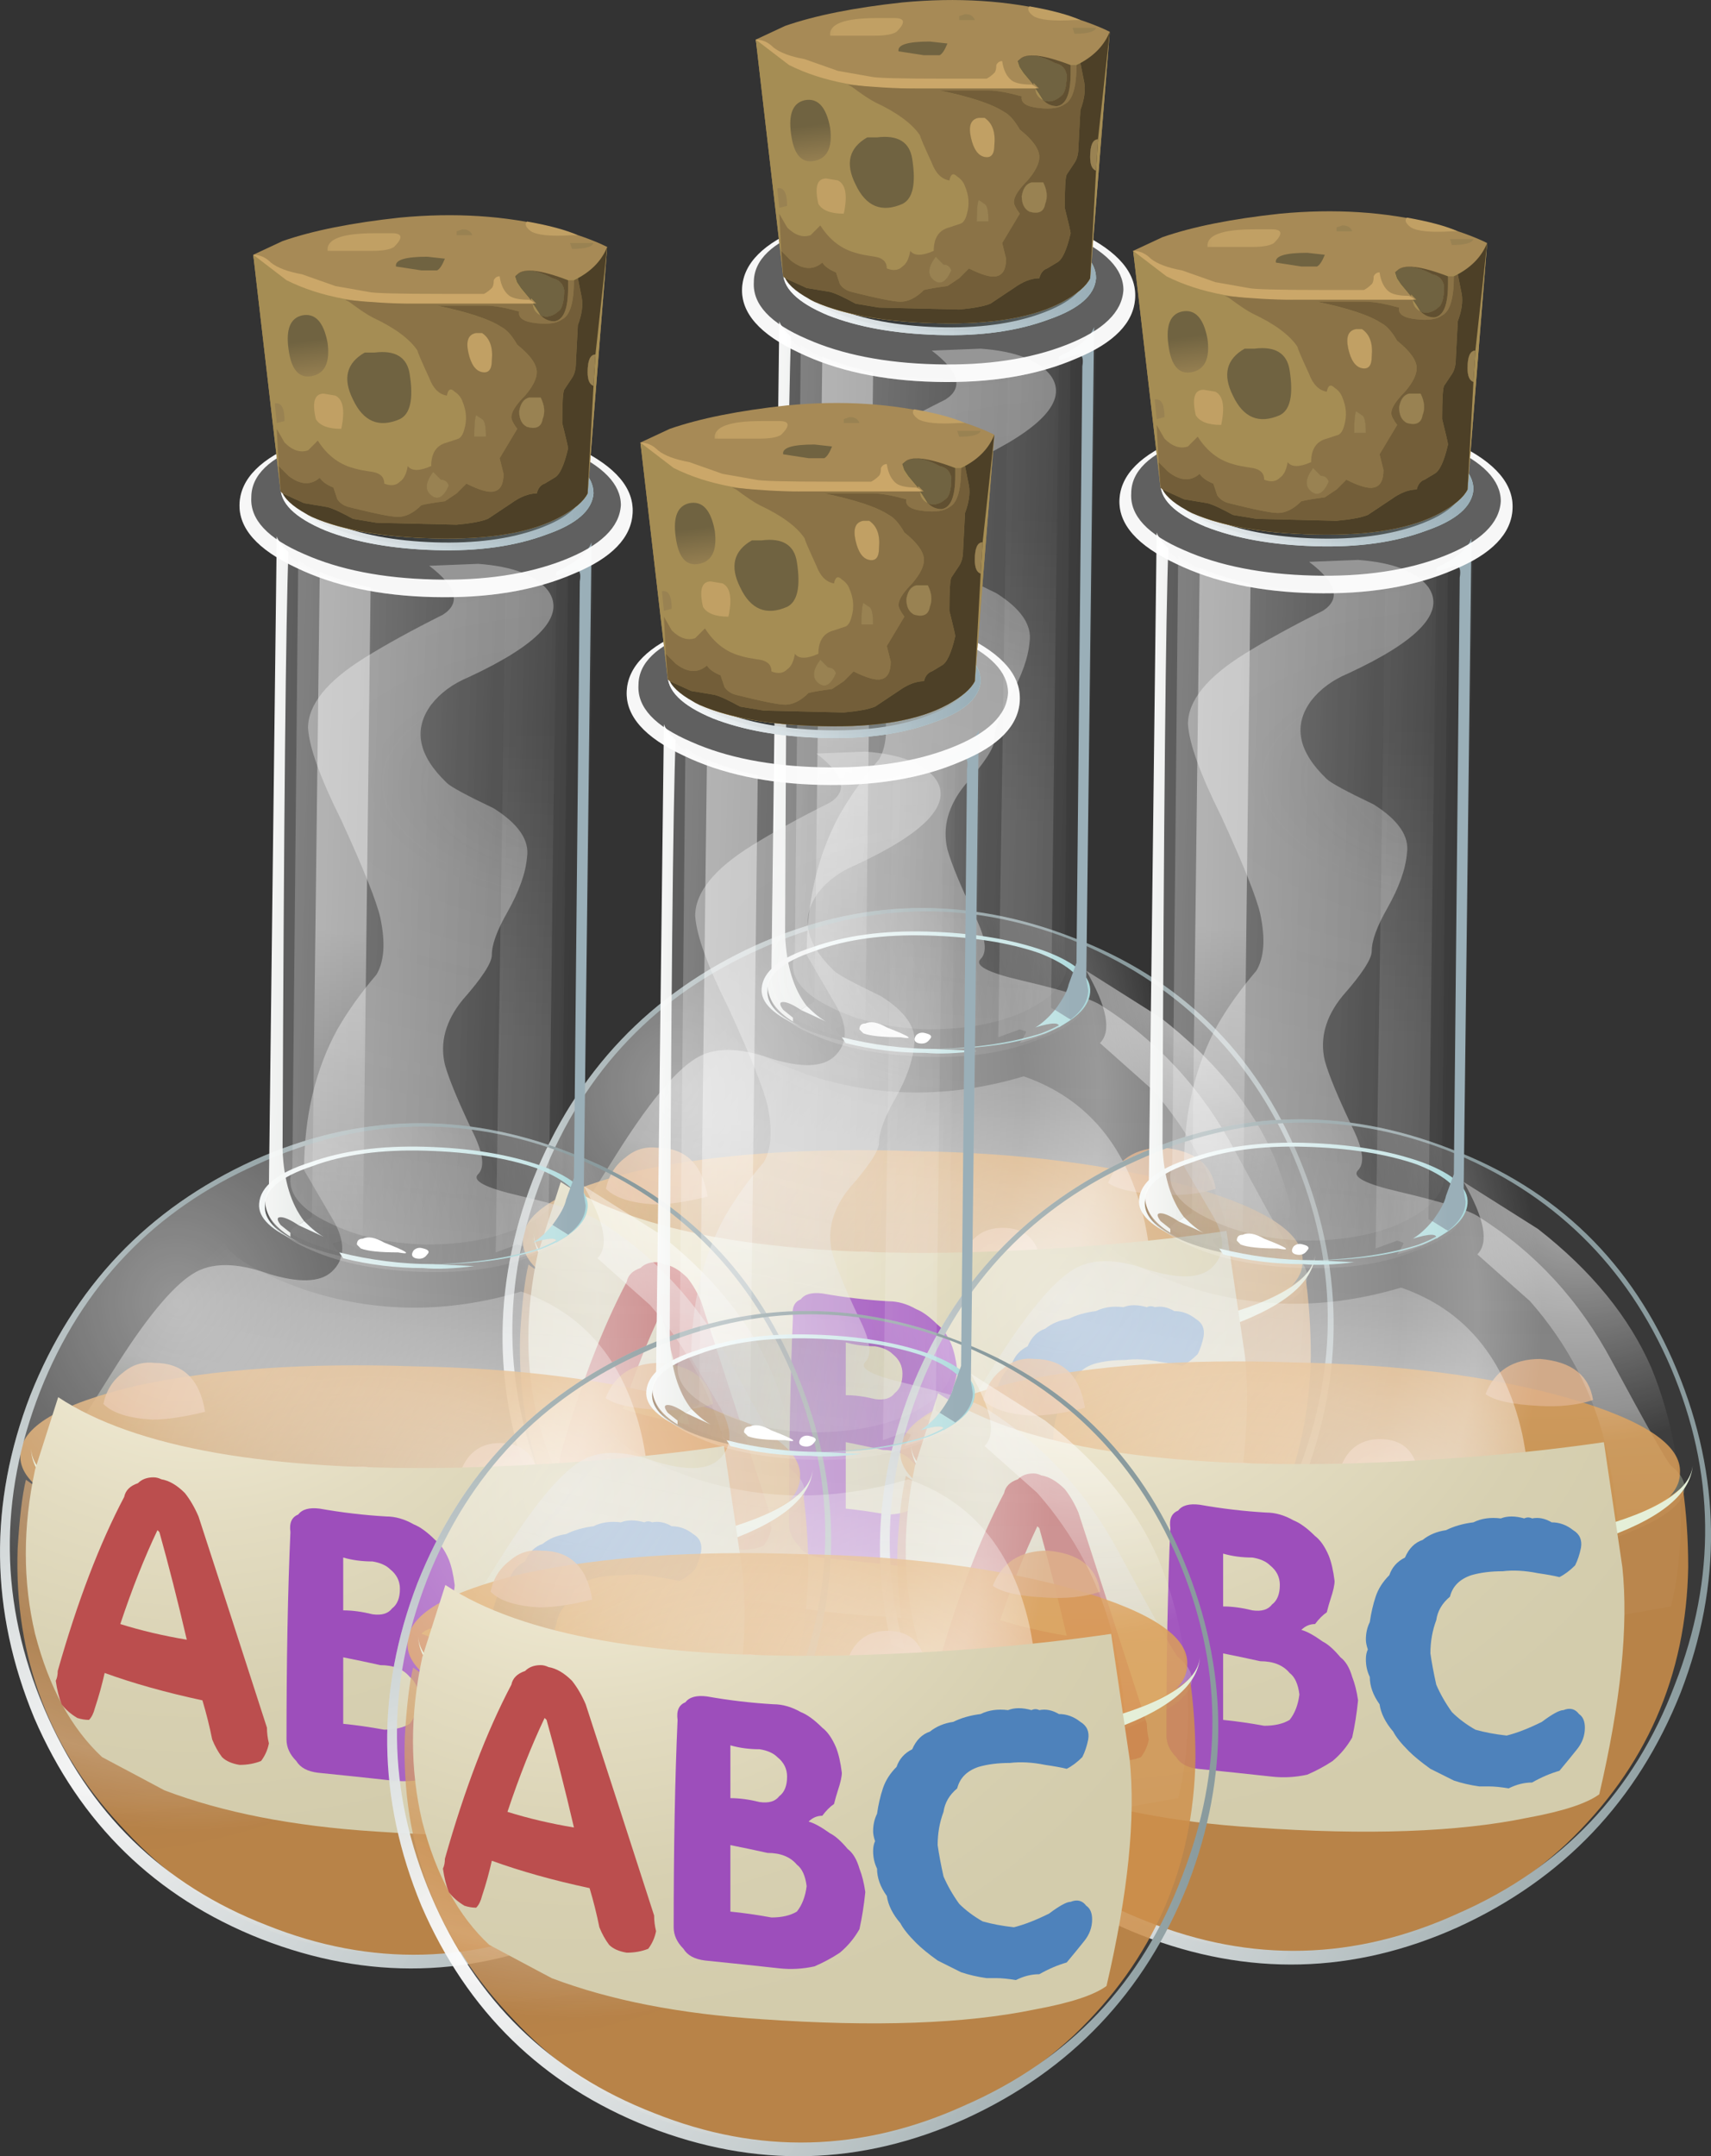 <?xml version="1.0" encoding="UTF-8" standalone="no"?>
<!-- Generator: Adobe Illustrator 15.1.0, SVG Export Plug-In . SVG Version: 6.00 Build 0)  -->
<svg
    xmlns:inkscape="http://www.inkscape.org/namespaces/inkscape"
    xmlns:rdf="http://www.w3.org/1999/02/22-rdf-syntax-ns#"
    xmlns="http://www.w3.org/2000/svg"
    xmlns:sodipodi="http://sodipodi.sourceforge.net/DTD/sodipodi-0.dtd"
    xmlns:cc="http://creativecommons.org/ns#"
    xmlns:xlink="http://www.w3.org/1999/xlink"
    xmlns:dc="http://purl.org/dc/elements/1.1/"
    id="Layer_1"
    sodipodi:docname="_svgclean2.svg"
    xml:space="preserve"
    viewBox="0 0 43.751 55.115"
    version="1.1"
    y="0px"
    x="0px"
    inkscape:version="0.48.3.1 r9886"
  ><rect x="0" y="0" width="43.751" height="55.115" fill="#333333" stroke="none"/><defs
      id="defs490"
    ><radialGradient
        id="radialGradient3467"
        gradientUnits="userSpaceOnUse"
        cy="-18670"
        cx="3439.7"
        gradientTransform="matrix(.411 -.911 -.911 -.411 -18420 -4538.9)"
        r="13.632"
        inkscape:collect="always"
      ><stop
          id="stop8"
          style="stop-color:#CB9458;stop-opacity:.667"
          offset="0"
      /><stop
          id="stop10"
          style="stop-color:#CD8C46;stop-opacity:.847"
          offset=".988"
      /></radialGradient
    ><radialGradient
        id="radialGradient3469"
        gradientUnits="userSpaceOnUse"
        cy="-11287"
        cx="-289.62"
        gradientTransform="matrix(.259 -.965 -.965 -.259 -10807 -3213.4)"
        r="1.734"
        inkscape:collect="always"
      ><stop
          id="stop15"
          style="stop-color:#FFFFFF"
          offset="0"
      /><stop
          id="stop17"
          style="stop-color:#D9B48C"
          offset=".165"
      /><stop
          id="stop19"
          style="stop-color:#DE913F;stop-opacity:.847"
          offset=".859"
      /><stop
          id="stop21"
          style="stop-color:#DEAF87;stop-opacity:.847"
          offset="1"
      /></radialGradient
    ><radialGradient
        id="radialGradient3471"
        gradientUnits="userSpaceOnUse"
        cy="-11290"
        cx="-294.78"
        gradientTransform="matrix(.26 -.965 -.965 -.26 -10816 -3223.9)"
        r="1.01"
        inkscape:collect="always"
      ><stop
          id="stop26"
          style="stop-color:#FFFFFF"
          offset="0"
      /><stop
          id="stop28"
          style="stop-color:#D9B48C"
          offset=".165"
      /><stop
          id="stop30"
          style="stop-color:#DE913F;stop-opacity:.847"
          offset=".859"
      /><stop
          id="stop32"
          style="stop-color:#DEAF87;stop-opacity:.847"
          offset="1"
      /></radialGradient
    ><radialGradient
        id="radialGradient3473"
        gradientUnits="userSpaceOnUse"
        cy="-11286"
        cx="-294.12"
        gradientTransform="matrix(.26 -.965 -.965 -.26 -10809 -3221.9)"
        r="1.01"
        inkscape:collect="always"
      ><stop
          id="stop37"
          style="stop-color:#FFFFFF"
          offset="0"
      /><stop
          id="stop39"
          style="stop-color:#D9B48C"
          offset=".165"
      /><stop
          id="stop41"
          style="stop-color:#DE913F;stop-opacity:.847"
          offset=".859"
      /><stop
          id="stop43"
          style="stop-color:#DEAF87;stop-opacity:.847"
          offset="1"
      /></radialGradient
    ><radialGradient
        id="radialGradient3475"
        gradientUnits="userSpaceOnUse"
        cy="-11280"
        cx="-294.44"
        gradientTransform="matrix(.26 -.965 -.965 -.26 -10796 -3218.6)"
        r="1.01"
        inkscape:collect="always"
      ><stop
          id="stop48"
          style="stop-color:#FFFFFF"
          offset="0"
      /><stop
          id="stop50"
          style="stop-color:#B5CE99"
          offset=".165"
      /><stop
          id="stop52"
          style="stop-color:#7F9D5C;stop-opacity:.847"
          offset=".859"
      /><stop
          id="stop54"
          style="stop-color:#B6D691;stop-opacity:.847"
          offset="1"
      /></radialGradient
    ><radialGradient
        id="radialGradient3477"
        gradientUnits="userSpaceOnUse"
        cy="-19303"
        cx="5221.8"
        gradientTransform="matrix(.257 -.966 -.966 -.257 -19985 76.209)"
        r="1.72"
        inkscape:collect="always"
      ><stop
          id="stop59"
          style="stop-color:#FFFFFF"
          offset="0"
      /><stop
          id="stop61"
          style="stop-color:#D9B48C"
          offset=".165"
      /><stop
          id="stop63"
          style="stop-color:#DE913F;stop-opacity:.847"
          offset=".859"
      /><stop
          id="stop65"
          style="stop-color:#DEAF87;stop-opacity:.847"
          offset="1"
      /></radialGradient
    ><radialGradient
        id="radialGradient3479"
        gradientUnits="userSpaceOnUse"
        cy="-11231"
        cx="-306.02"
        gradientTransform="matrix(.265 -.964 -.964 -.265 -10724 -3278.8)"
        r="1.037"
        inkscape:collect="always"
      ><stop
          id="stop70"
          style="stop-color:#FFFFFF"
          offset="0"
      /><stop
          id="stop72"
          style="stop-color:#D9B48C"
          offset=".165"
      /><stop
          id="stop74"
          style="stop-color:#DE913F;stop-opacity:.847"
          offset=".859"
      /><stop
          id="stop76"
          style="stop-color:#DEAF87;stop-opacity:.847"
          offset="1"
      /></radialGradient
    ><radialGradient
        id="radialGradient3481"
        gradientUnits="userSpaceOnUse"
        cy="-18757"
        cx="3227.4"
        gradientTransform="matrix(.394 -.919 -.875 -.415 -17675 -4827.8)"
        r="10.462"
        inkscape:collect="always"
      ><stop
          id="stop81"
          style="stop-color:#D49F60;stop-opacity:.667"
          offset="0"
      /><stop
          id="stop83"
          style="stop-color:#D99A4F;stop-opacity:.847"
          offset="1"
      /></radialGradient
    ><radialGradient
        id="radialGradient3483"
        gradientUnits="userSpaceOnUse"
        cy="-13910"
        cx="1209.1"
        gradientTransform="matrix(-.074 -.997 -1.688 .125 -23391 2939.7)"
        r="1.429"
        inkscape:collect="always"
      ><stop
          id="stop90"
          style="stop-color:#FFFFFF"
          offset="0"
      /><stop
          id="stop92"
          style="stop-color:#D9B48C"
          offset=".165"
      /><stop
          id="stop94"
          style="stop-color:#DE913F;stop-opacity:.847"
          offset=".859"
      /><stop
          id="stop96"
          style="stop-color:#DEAF87;stop-opacity:.847"
          offset="1"
      /></radialGradient
    ><radialGradient
        id="radialGradient3485"
        gradientUnits="userSpaceOnUse"
        cy="-13855"
        cx="1241.6"
        gradientTransform="matrix(-.067 -.997 -1.692 .134 -23344 3096.9)"
        r="1.115"
        inkscape:collect="always"
      ><stop
          id="stop101"
          style="stop-color:#FFFFFF"
          offset="0"
      /><stop
          id="stop103"
          style="stop-color:#D9B48C"
          offset=".165"
      /><stop
          id="stop105"
          style="stop-color:#DE913F;stop-opacity:.847"
          offset=".859"
      /><stop
          id="stop107"
          style="stop-color:#DEAF87;stop-opacity:.847"
          offset="1"
      /></radialGradient
    ><radialGradient
        id="radialGradient3487"
        gradientUnits="userSpaceOnUse"
        cy="-13861"
        cx="1247.6"
        gradientTransform="matrix(-.067 -.997 -1.679 .135 -23184 3109.9)"
        r="1.666"
        inkscape:collect="always"
      ><stop
          id="stop112"
          style="stop-color:#FFFFFF"
          offset="0"
      /><stop
          id="stop114"
          style="stop-color:#D9B48C"
          offset=".165"
      /><stop
          id="stop116"
          style="stop-color:#DE913F;stop-opacity:.847"
          offset=".859"
      /><stop
          id="stop118"
          style="stop-color:#DEAF87;stop-opacity:.847"
          offset="1"
      /></radialGradient
    ><radialGradient
        id="radialGradient3489"
        gradientUnits="userSpaceOnUse"
        cy="-13884"
        cx="1197.4"
        gradientTransform="matrix(-.072 -.997 -2.131 .153 -29480 3322.9)"
        r="1.178"
        inkscape:collect="always"
      ><stop
          id="stop123"
          style="stop-color:#FFFFFF"
          offset="0"
      /><stop
          id="stop125"
          style="stop-color:#D9B48C"
          offset=".165"
      /><stop
          id="stop127"
          style="stop-color:#DE913F;stop-opacity:.847"
          offset=".859"
      /><stop
          id="stop129"
          style="stop-color:#DEAF87;stop-opacity:.847"
          offset="1"
      /></radialGradient
    ><radialGradient
        id="radialGradient3491"
        gradientUnits="userSpaceOnUse"
        cy="-16570"
        cx="275.04"
        gradientTransform="matrix(-.032 -1 -1.957 .062 -32403 1287.7)"
        r="18.634"
        inkscape:collect="always"
      ><stop
          id="stop136"
          style="stop-color:#FFFFFF;stop-opacity:.259"
          offset="0"
      /><stop
          id="stop138"
          style="stop-color:#EBEBEB;stop-opacity:.369"
          offset=".165"
      /><stop
          id="stop140"
          style="stop-color:#E0E0E0;stop-opacity:.459"
          offset=".859"
      /><stop
          id="stop142"
          style="stop-color:#D8EBBA;stop-opacity:.228"
          offset="1"
      /></radialGradient
    ><radialGradient
        id="radialGradient3493"
        gradientUnits="userSpaceOnUse"
        cy="-15133"
        cx="-1001"
        gradientTransform="matrix(.136 -.991 -.907 -.125 -13585 -2911.4)"
        r="13.501"
        inkscape:collect="always"
      ><stop
          id="stop151"
          style="stop-color:#FFFFFF;stop-opacity:.478"
          offset="0"
      /><stop
          id="stop153"
          style="stop-color:#FFFFFF;stop-opacity:.082"
          offset=".71"
      /><stop
          id="stop155"
          style="stop-color:#FFFFFF;stop-opacity:.2"
          offset=".867"
      /><stop
          id="stop157"
          style="stop-color:#FFFFFF;stop-opacity:.028"
          offset="1"
      /></radialGradient
    ><radialGradient
        id="radialGradient3495"
        gradientUnits="userSpaceOnUse"
        cy="3318.8"
        cx="7274.7"
        gradientTransform="matrix(.758 .652 .652 -.758 -7675.7 -2267.2)"
        r="18.747"
        inkscape:collect="always"
      ><stop
          id="stop162"
          style="stop-color:#FFFFFF;stop-opacity:.949"
          offset="0"
      /><stop
          id="stop164"
          style="stop-color:#8A9B9E"
          offset="1"
      /></radialGradient
    ><radialGradient
        id="radialGradient3497"
        gradientUnits="userSpaceOnUse"
        cy="-14510"
        cx="-1199.2"
        gradientTransform="matrix(.202 -.98 -1.109 -.183 -15836 -3863.5)"
        r="9.674"
        inkscape:collect="always"
      ><stop
          id="stop169"
          style="stop-color:#FFFFFF;stop-opacity:.588"
          offset="0"
      /><stop
          id="stop171"
          style="stop-color:#FFFFFF;stop-opacity:0"
          offset="1"
      /></radialGradient
    ><radialGradient
        id="radialGradient3499"
        gradientUnits="userSpaceOnUse"
        cy="-14509"
        cx="-1441"
        gradientTransform="matrix(.201 -.98 -1.082 -.222 -15391 -4658.3)"
        r="6.354"
        inkscape:collect="always"
      ><stop
          id="stop176"
          style="stop-color:#FFFFFF;stop-opacity:.62"
          offset="0"
      /><stop
          id="stop178"
          style="stop-color:#FFFFFF;stop-opacity:.028"
          offset="1"
      /></radialGradient
    ><linearGradient
        id="linearGradient3501"
        y2="-3574"
        gradientUnits="userSpaceOnUse"
        x2="-2397.1"
        gradientTransform="matrix(.931 -.366 .366 .931 3553.3 2422.2)"
        y1="-3574"
        x1="-2405"
        inkscape:collect="always"
      ><stop
          id="stop183"
          style="stop-color:#FFFFFF;stop-opacity:.949"
          offset="0"
      /><stop
          id="stop185"
          style="stop-color:#ABD9DB"
          offset="1"
      /></linearGradient
    ><linearGradient
        id="linearGradient3503"
        y2="-2018.2"
        gradientUnits="userSpaceOnUse"
        x2="-1575.3"
        gradientTransform="matrix(.976 -.22 .22 .976 1995.1 1596.1)"
        y1="-2018.2"
        x1="-1582.3"
        inkscape:collect="always"
      ><stop
          id="stop190"
          style="stop-color:#000000;stop-opacity:.247"
          offset="0"
      /><stop
          id="stop192"
          style="stop-color:#000000;stop-opacity:.028"
          offset="1"
      /></linearGradient
    ><linearGradient
        id="linearGradient3505"
        y2="-2368.1"
        gradientUnits="userSpaceOnUse"
        x2="18140"
        gradientTransform="matrix(-.256 .967 -.967 -.256 2368.1 -18146)"
        y1="-2368.1"
        x1="18135"
        inkscape:collect="always"
      ><stop
          id="stop199"
          style="stop-color:#FFFFFF;stop-opacity:.22"
          offset="0"
      /><stop
          id="stop201"
          style="stop-color:#FFFFFF;stop-opacity:.028"
          offset="1"
      /></linearGradient
    ><linearGradient
        id="linearGradient3507"
        y2="-242.69"
        gradientUnits="userSpaceOnUse"
        x2="-203.48"
        gradientTransform="matrix(1 -.027 .027 1 225.22 219.28)"
        y1="-242.69"
        x1="-211.8"
        inkscape:collect="always"
      ><stop
          id="stop206"
          style="stop-color:#FFFFFF;stop-opacity:.22"
          offset="0"
      /><stop
          id="stop208"
          style="stop-color:#FFFFFF;stop-opacity:.028"
          offset="1"
      /></linearGradient
    ><linearGradient
        id="linearGradient3509"
        y2="-241.43"
        gradientUnits="userSpaceOnUse"
        x2="-202.93"
        gradientTransform="matrix(1 -.027 .027 1 224.05 218.17)"
        y1="-241.43"
        x1="-210.14"
        inkscape:collect="always"
      ><stop
          id="stop213"
          style="stop-color:#FFFFFF;stop-opacity:.22"
          offset="0"
      /><stop
          id="stop215"
          style="stop-color:#FFFFFF;stop-opacity:.028"
          offset="1"
      /></linearGradient
    ><linearGradient
        id="linearGradient3511"
        y2="-249.47"
        gradientUnits="userSpaceOnUse"
        x2="-201.35"
        gradientTransform="matrix(1 -.027 .027 1 222.94 217.11)"
        y1="-249.47"
        x1="-209.52"
        inkscape:collect="always"
      ><stop
          id="stop222"
          style="stop-color:#FFFFFF;stop-opacity:.949"
          offset="0"
      /><stop
          id="stop224"
          style="stop-color:#ABD9DB"
          offset="1"
      /></linearGradient
    ><linearGradient
        id="linearGradient3513"
        y2="-237.4"
        gradientUnits="userSpaceOnUse"
        x2="-197.76"
        gradientTransform="matrix(1 -.027 .027 1 220.34 214.65)"
        y1="-237.4"
        x1="-207.21"
        inkscape:collect="always"
      ><stop
          id="stop229"
          style="stop-color:#FFFFFF;stop-opacity:.949"
          offset="0"
      /><stop
          id="stop231"
          style="stop-color:#809C89"
          offset="1"
      /></linearGradient
    ><linearGradient
        id="linearGradient3515"
        y2="34.227"
        gradientUnits="userSpaceOnUse"
        x2="66.213"
        gradientTransform="matrix(1 .006 -.006 1 -51.494 -51.848)"
        y1="34.227"
        x1="58.313"
        inkscape:collect="always"
      ><stop
          id="stop236"
          style="stop-color:#FFFFFF;stop-opacity:.949"
          offset="0"
      /><stop
          id="stop238"
          style="stop-color:#9AAFB8"
          offset="1"
      /></linearGradient
    ><linearGradient
        id="linearGradient3517"
        y2="-16531"
        gradientUnits="userSpaceOnUse"
        x2="242.35"
        gradientTransform="matrix(-.026 -1 1 -.026 16540 -213.42)"
        y1="-16531"
        x1="234.45"
        inkscape:collect="always"
      ><stop
          id="stop243"
          style="stop-color:#FFFFFF;stop-opacity:.42"
          offset="0"
      /><stop
          id="stop245"
          style="stop-color:#FFFFFF;stop-opacity:.028"
          offset="1"
      /></linearGradient
    ><linearGradient
        id="linearGradient3519"
        y2="-249.41"
        gradientUnits="userSpaceOnUse"
        x2="-202.04"
        gradientTransform="matrix(1 -.027 .027 1 223.63 217.77)"
        y1="-249.41"
        x1="-210.19"
        inkscape:collect="always"
      ><stop
          id="stop250"
          style="stop-color:#FFFFFF;stop-opacity:.949"
          offset="0"
      /><stop
          id="stop252"
          style="stop-color:#ABD9DB"
          offset="1"
      /></linearGradient
    ><linearGradient
        id="linearGradient3521"
        y2="-16546"
        gradientUnits="userSpaceOnUse"
        x2="261.23"
        gradientTransform="matrix(-.028 -1 1 -.028 16555 -229.18)"
        y1="-16546"
        x1="257.88"
        inkscape:collect="always"
      ><stop
          id="stop257"
          style="stop-color:#FFFFFF;stop-opacity:.42"
          offset="0"
      /><stop
          id="stop259"
          style="stop-color:#FFFFFF;stop-opacity:.028"
          offset="1"
      /></linearGradient
    ><linearGradient
        id="linearGradient3523"
        y2="-13.212"
        gradientUnits="userSpaceOnUse"
        x2="13.724"
        y1="-21.087"
        x1="13.517"
        inkscape:collect="always"
      ><stop
          id="stop264"
          style="stop-color:#FFFFFF;stop-opacity:.137"
          offset="0"
      /><stop
          id="stop266"
          style="stop-color:#FFFFFF;stop-opacity:.028"
          offset="1"
      /></linearGradient
    ><linearGradient
        id="linearGradient3525"
        y2="-240.45"
        gradientUnits="userSpaceOnUse"
        x2="-193.15"
        gradientTransform="matrix(1 -.026 .026 1 214.69 209.29)"
        y1="-240.45"
        x1="-201.88"
        inkscape:collect="always"
      ><stop
          id="stop271"
          style="stop-color:#FFFFFF"
          offset="0"
      /><stop
          id="stop273"
          style="stop-color:#ABD9DB"
          offset="1"
      /></linearGradient
    ><linearGradient
        id="linearGradient3527"
        y2="-20.85"
        gradientUnits="userSpaceOnUse"
        x2="14.247"
        y1="-24.25"
        x1="14.153"
        inkscape:collect="always"
      ><stop
          id="stop278"
          style="stop-color:#FFFFFF;stop-opacity:.137"
          offset="0"
      /><stop
          id="stop280"
          style="stop-color:#FFFFFF;stop-opacity:.028"
          offset="1"
      /></linearGradient
    ><linearGradient
        id="linearGradient3529"
        y2="-234.31"
        gradientUnits="userSpaceOnUse"
        x2="-205.96"
        gradientTransform="matrix(1 -.028 .028 1 227.51 221.45)"
        y1="-234.31"
        x1="-213.94"
        inkscape:collect="always"
      ><stop
          id="stop289"
          style="stop-color:#000000;stop-opacity:.086"
          offset="0"
      /><stop
          id="stop291"
          style="stop-color:#BCD9DB;stop-opacity:.42"
          offset="1"
      /></linearGradient
    ><linearGradient
        id="linearGradient3531"
        y2="-2368.1"
        gradientUnits="userSpaceOnUse"
        x2="18140"
        gradientTransform="matrix(-.256 .967 -.967 -.256 2368.1 -18146)"
        y1="-2368.1"
        x1="18135"
        inkscape:collect="always"
      ><stop
          id="stop296"
          style="stop-color:#FFFFFF;stop-opacity:.949"
          offset="0"
      /><stop
          id="stop298"
          style="stop-color:#9AAFB8"
          offset="1"
      /></linearGradient
    ><linearGradient
        id="linearGradient3533"
        y2="-3528"
        gradientUnits="userSpaceOnUse"
        x2="-2391"
        gradientTransform="matrix(.932 -.363 .363 .932 3524.4 2409.5)"
        y1="-3528"
        x1="-2398.6"
        inkscape:collect="always"
      ><stop
          id="stop303"
          style="stop-color:#FFFFFF;stop-opacity:.949"
          offset="0"
      /><stop
          id="stop305"
          style="stop-color:#ABD9DB"
          offset="1"
      /></linearGradient
    ><linearGradient
        id="linearGradient3535"
        y2="-234.35"
        gradientUnits="userSpaceOnUse"
        x2="-205.96"
        gradientTransform="matrix(1 -.028 .028 1 227.51 221.45)"
        y1="-234.35"
        x1="-213.94"
        inkscape:collect="always"
      ><stop
          id="stop310"
          style="stop-color:#FFFFFF;stop-opacity:.949"
          offset="0"
      /><stop
          id="stop312"
          style="stop-color:#9AAFB8"
          offset="1"
      /></linearGradient
    ><linearGradient
        id="linearGradient3537"
        y2="-16428"
        gradientUnits="userSpaceOnUse"
        x2="16217"
        gradientTransform="matrix(-1 -.013 .013 -1 16437 -16218)"
        y1="-16428"
        x1="16215"
        inkscape:collect="always"
      ><stop
          id="stop323"
          style="stop-color:#C1A064"
          offset="0"
      /><stop
          id="stop325"
          style="stop-color:#706341"
          offset="1"
      /></linearGradient
    ><linearGradient
        id="linearGradient3539"
        y2="-16323"
        gradientUnits="userSpaceOnUse"
        x2="16173"
        gradientTransform="matrix(-1 0 .018 -1 16480 -16324)"
        y1="-16323"
        x1="16172"
        inkscape:collect="always"
      ><stop
          id="stop330"
          style="stop-color:#C1A064"
          offset="0"
      /><stop
          id="stop332"
          style="stop-color:#706341"
          offset="1"
      /></linearGradient
    ><linearGradient
        id="linearGradient3541"
        y2="-16324"
        gradientUnits="userSpaceOnUse"
        x2="16320"
        gradientTransform="matrix(-1,0,0,-1,16332,-16324)"
        y1="-16324"
        x1="16320"
        inkscape:collect="always"
      ><stop
          id="stop337"
          style="stop-color:#C1A064"
          offset="0"
      /><stop
          id="stop339"
          style="stop-color:#706341"
          offset="1"
      /></linearGradient
    ><linearGradient
        id="linearGradient3543"
        y2="-16393"
        gradientUnits="userSpaceOnUse"
        x2="16248"
        gradientTransform="matrix(-1 -.009 .009 -1 16402 -16254)"
        y1="-16393"
        x1="16245"
        inkscape:collect="always"
      ><stop
          id="stop344"
          style="stop-color:#C1A064"
          offset="0"
      /><stop
          id="stop346"
          style="stop-color:#706341"
          offset="1"
      /></linearGradient
    ><linearGradient
        id="linearGradient3545"
        y2="-16323"
        gradientUnits="userSpaceOnUse"
        x2="16317"
        gradientTransform="matrix(-1,0,0,-1,16332,-16324)"
        y1="-16323"
        x1="16317"
        inkscape:collect="always"
      ><stop
          id="stop351"
          style="stop-color:#C1A064"
          offset="0"
      /><stop
          id="stop353"
          style="stop-color:#706341"
          offset="1"
      /></linearGradient
    ><linearGradient
        id="linearGradient3547"
        y2="-1097.8"
        gradientUnits="userSpaceOnUse"
        x2="17289"
        gradientTransform="matrix(-.126 .992 -.992 -.126 1098.8 -17292)"
        y1="-1097.8"
        x1="17287"
        inkscape:collect="always"
      ><stop
          id="stop368"
          style="stop-color:#C1A064"
          offset="0"
      /><stop
          id="stop370"
          style="stop-color:#706341"
          offset="1"
      /></linearGradient
    ><linearGradient
        id="linearGradient3549"
        y2="-1079.8"
        gradientUnits="userSpaceOnUse"
        x2="17273"
        gradientTransform="matrix(-.124 .992 -.992 -.124 1079.1 -17277)"
        y1="-1079.8"
        x1="17271"
        inkscape:collect="always"
      ><stop
          id="stop375"
          style="stop-color:#C1A064"
          offset="0"
      /><stop
          id="stop377"
          style="stop-color:#706341"
          offset="1"
      /></linearGradient
    ><linearGradient
        id="linearGradient3551"
        y2="-955.12"
        gradientUnits="userSpaceOnUse"
        x2="17320"
        gradientTransform="matrix(-.11 .994 -.992 -.131 973.89 -17343)"
        y1="-955.12"
        x1="17319"
        inkscape:collect="always"
      ><stop
          id="stop382"
          style="stop-color:#C1A064"
          offset="0"
      /><stop
          id="stop384"
          style="stop-color:#706341"
          offset="1"
      /></linearGradient
    ><linearGradient
        id="linearGradient3553"
        y2="-855.32"
        gradientUnits="userSpaceOnUse"
        x2="17403"
        gradientTransform="matrix(-.1 .995 -.991 -.141 891.37 -17443)"
        y1="-855.32"
        x1="17403"
        inkscape:collect="always"
      ><stop
          id="stop389"
          style="stop-color:#C1A064"
          offset="0"
      /><stop
          id="stop391"
          style="stop-color:#706341"
          offset="1"
      /></linearGradient
    ><linearGradient
        id="linearGradient3555"
        y2="-1056.5"
        gradientUnits="userSpaceOnUse"
        x2="17252"
        gradientTransform="matrix(-.121 .993 -.993 -.121 1053.2 -17256)"
        y1="-1056.5"
        x1="17251"
        inkscape:collect="always"
      ><stop
          id="stop398"
          style="stop-color:#C1A064"
          offset="0"
      /><stop
          id="stop400"
          style="stop-color:#706341"
          offset="1"
      /></linearGradient
    ><linearGradient
        id="linearGradient3557"
        y2="-1107.3"
        gradientUnits="userSpaceOnUse"
        x2="17290"
        gradientTransform="matrix(-.127 .992 -.992 -.127 1104.3 -17296)"
        y1="-1107.3"
        x1="17290"
        inkscape:collect="always"
      ><stop
          id="stop407"
          style="stop-color:#C1A064"
          offset="0"
      /><stop
          id="stop409"
          style="stop-color:#706341"
          offset="1"
      /></linearGradient
    ><linearGradient
        id="linearGradient3559"
        y2="-959.01"
        gradientUnits="userSpaceOnUse"
        x2="17173"
        gradientTransform="matrix(-.111 .994 -.994 -.111 957.05 -17180)"
        y1="-959.01"
        x1="17173"
        inkscape:collect="always"
      ><stop
          id="stop416"
          style="stop-color:#C1A064"
          offset="0"
      /><stop
          id="stop418"
          style="stop-color:#706341"
          offset="1"
      /></linearGradient
    ><linearGradient
        id="linearGradient3561"
        y2="-1139.8"
        gradientUnits="userSpaceOnUse"
        x2="17314"
        gradientTransform="matrix(-.13 .992 -.992 -.13 1135.5 -17320)"
        y1="-1139.8"
        x1="17314"
        inkscape:collect="always"
      ><stop
          id="stop425"
          style="stop-color:#C1A064"
          offset="0"
      /><stop
          id="stop427"
          style="stop-color:#706341"
          offset="1"
      /></linearGradient
    ><linearGradient
        id="linearGradient3563"
        y2="-1122.2"
        gradientUnits="userSpaceOnUse"
        x2="17221"
        gradientTransform="matrix(-.128 .992 -.993 -.117 1104.4 -17215)"
        y1="-1122.2"
        x1="17221"
        inkscape:collect="always"
      ><stop
          id="stop434"
          style="stop-color:#C1A064"
          offset="0"
      /><stop
          id="stop436"
          style="stop-color:#706341"
          offset="1"
      /></linearGradient
    ><linearGradient
        id="linearGradient3565"
        y2="-1097.9"
        gradientUnits="userSpaceOnUse"
        x2="17285"
        gradientTransform="matrix(-.125 .992 -.992 -.125 1092.8 -17287)"
        y1="-1097.9"
        x1="17284"
        inkscape:collect="always"
      ><stop
          id="stop443"
          style="stop-color:#C1A064"
          offset="0"
      /><stop
          id="stop445"
          style="stop-color:#706341"
          offset="1"
      /></linearGradient
    ><radialGradient
        id="radialGradient3567"
        gradientUnits="userSpaceOnUse"
        cy="-11318"
        cx="-284.21"
        gradientTransform="matrix(.303 -.967 -1.162 -.261 -13061 -3226.1)"
        r="13.957"
        inkscape:collect="always"
      ><stop
          id="stop466"
          style="stop-color:#FBF5E2"
          offset="0"
      /><stop
          id="stop468"
          style="stop-color:#F6F0DB"
          offset=".071"
      /><stop
          id="stop470"
          style="stop-color:#E3DCC1"
          offset=".431"
      /><stop
          id="stop472"
          style="stop-color:#D7D0B1"
          offset=".749"
      /><stop
          id="stop474"
          style="stop-color:#D3CCAC"
          offset="1"
      /></radialGradient
    ></defs
  ><sodipodi:namedview
      id="namedview488"
      bordercolor="#666666"
      inkscape:pageshadow="2"
      guidetolerance="10"
      pagecolor="#ffffff"
      gridtolerance="10"
      inkscape:window-maximized="0"
      inkscape:zoom="3.9764112"
      objecttolerance="10"
      borderopacity="1"
      inkscape:current-layer="Layer_1"
      inkscape:cx="20.550665"
      inkscape:cy="29.678874"
      inkscape:window-y="0"
      inkscape:window-x="0"
      inkscape:window-width="785"
      showgrid="false"
      inkscape:pageopacity="0"
      inkscape:window-height="645"
  />
<symbol
      id="Symbol_22"
      transform="translate(-5.874 -4.239)"
      viewBox="0.019 -15.171 20.339 15.153"
    >
	<g
        id="Layer_1_2_"
      >
		<g
          id="g5"
        >
			<path
            id="path12"
            style="fill-rule:evenodd;fill:url(#radialGradient3467)"
            inkscape:connector-curvature="0"
            d="m0.237-3.011c0.896-0.66 2.191-1.178 3.888-1.555 1.744-0.424 3.676-0.683 5.797-0.777 2.309-0.047 4.383 0.118 6.221 0.495 1.838 0.376 3.158 0.896 3.958 1.555 0.094-0.66 0.141-1.343 0.141-2.05-0.047-2.78-1.083-5.137-3.11-7.069-2.027-1.885-4.454-2.804-7.281-2.756-2.781 0.047-5.137 1.107-7.069 3.181-1.932 2.026-2.851 4.43-2.757 7.21 0.048 0.8 0.119 1.389 0.212 1.766z"
        />
			<path
            id="path23"
            style="fill-rule:evenodd;fill:url(#radialGradient3469)"
            inkscape:connector-curvature="0"
            d="m12.762-6.97c-0.034-0.366-0.183-0.683-0.45-0.949-0.3-0.266-0.633-0.383-1-0.35-0.399 0-0.732 0.133-1 0.399-0.299 0.267-0.433 0.583-0.399 0.95 0 0.366 0.149 0.683 0.45 0.949 0.267 0.266 0.599 0.383 1 0.35 0.399 0 0.733-0.133 0.999-0.399 0.267-0.267 0.4-0.583 0.4-0.95z"
        />
			<path
            id="path34"
            style="fill-rule:evenodd;fill:url(#radialGradient3471)"
            inkscape:connector-curvature="0"
            d="m3.368-5.571c0-0.5-0.283-0.75-0.85-0.75-0.233 0-0.433 0.083-0.6 0.25-0.167 0.134-0.233 0.317-0.2 0.55 0 0.5 0.283 0.75 0.85 0.75 0.534 0 0.8-0.267 0.8-0.8z"
        />
			<path
            id="path45"
            style="fill-rule:evenodd;fill:url(#radialGradient3473)"
            inkscape:connector-curvature="0"
            d="m7.116-5.171c0-0.5-0.283-0.75-0.85-0.75-0.533 0-0.8 0.266-0.8 0.799 0 0.5 0.283 0.75 0.85 0.75 0.533 0 0.8-0.266 0.8-0.799z"
        />
			<path
            id="path56"
            style="fill-rule:evenodd;fill:url(#radialGradient3475)"
            inkscape:connector-curvature="0"
            d="m12.362-2.422c0.533-0.066 0.799-0.35 0.799-0.849 0-0.2-0.083-0.383-0.25-0.55-0.167-0.133-0.366-0.2-0.6-0.2-0.533 0.066-0.799 0.333-0.799 0.799 0 0.233 0.083 0.417 0.25 0.55 0.167 0.166 0.367 0.25 0.6 0.25z"
        />
			<path
            id="path67"
            style="fill-rule:evenodd;fill:url(#radialGradient3477)"
            inkscape:connector-curvature="0"
            d="m7.165-8.737c0.283-0.283 0.4-0.589 0.354-0.918 0-0.377-0.142-0.707-0.424-0.99-0.283-0.236-0.636-0.354-1.06-0.354-0.33 0.047-0.637 0.212-0.919 0.495-0.283 0.236-0.424 0.519-0.424 0.849 0 0.377 0.165 0.707 0.495 0.989 0.236 0.283 0.566 0.401 0.99 0.354 0.375-0.001 0.705-0.142 0.988-0.425z"
        />
			<path
            id="path78"
            style="fill-rule:evenodd;fill:url(#radialGradient3479)"
            inkscape:connector-curvature="0"
            d="m17.859-7.169c0-0.233-0.083-0.417-0.25-0.55-0.167-0.167-0.384-0.25-0.65-0.25-0.233 0-0.417 0.083-0.55 0.25-0.167 0.167-0.25 0.366-0.25 0.6 0 0.2 0.083 0.367 0.25 0.5 0.167 0.167 0.367 0.25 0.6 0.25 0.567-0.001 0.85-0.267 0.85-0.8z"
        />
			<path
            id="path85"
            style="fill-rule:evenodd;fill:url(#radialGradient3481)"
            inkscape:connector-curvature="0"
            d="m17.062-4.708c-1.979-0.424-4.335-0.589-7.069-0.495-2.734 0.048-5.067 0.354-6.998 0.92-1.98 0.566-2.946 1.202-2.899 1.908 0 0.707 0.99 1.296 2.969 1.768 1.979 0.424 4.336 0.589 7.069 0.495 2.733-0.047 5.089-0.354 7.069-0.919 1.932-0.565 2.875-1.202 2.828-1.909 0-0.707-0.99-1.296-2.969-1.768z"
        />
			<path
            id="path87"
            style="fill-rule:evenodd;fill:#e3efd6"
            inkscape:connector-curvature="0"
            d="m17.359-4.471c1.931 0.458 2.931 1.033 2.998 1.724-0.059-0.758-0.875-1.399-2.449-1.924-1.832-0.566-4.33-0.8-7.495-0.7-3.198 0.066-5.73 0.449-7.596 1.148-1.614 0.582-2.43 1.248-2.447 1.999 0.032-0.685 0.999-1.301 2.898-1.849 1.932-0.566 4.28-0.882 7.045-0.949 2.732-0.065 5.081 0.118 7.046 0.551z"
        />
			<path
            id="path98"
            style="fill-rule:evenodd;fill:url(#radialGradient3483)"
            inkscape:connector-curvature="0"
            d="m3.467-1.474c-0.599 0.034-1.016 0.166-1.249 0.4 0.067 0.333 0.233 0.6 0.5 0.8 0.233 0.2 0.5 0.283 0.8 0.25 0.732 0 1.166-0.416 1.299-1.249-0.533-0.134-0.983-0.201-1.35-0.201z"
        />
			<path
            id="path109"
            style="fill-rule:evenodd;fill:url(#radialGradient3485)"
            inkscape:connector-curvature="0"
            d="m12.312-3.222c-0.5 0.034-0.833 0.133-1 0.3 0.167 0.566 0.517 0.849 1.05 0.849 0.599 0 0.933-0.333 1-1-0.3-0.099-0.65-0.149-1.05-0.149z"
        />
			<path
            id="path120"
            style="fill-rule:evenodd;fill:url(#radialGradient3487)"
            inkscape:connector-curvature="0"
            d="m8.765-4.372c-0.6 0-1.1 0.133-1.499 0.4 0.232 0.866 0.766 1.299 1.599 1.299 0.366-0.034 0.683-0.184 0.949-0.45 0.3-0.3 0.467-0.649 0.5-1.049-0.334-0.166-0.85-0.233-1.549-0.2z"
        />
			<path
            id="path131"
            style="fill-rule:evenodd;fill:url(#radialGradient3489)"
            inkscape:connector-curvature="0"
            d="m16.409-1.223c-0.667 0.034-1.116 0.133-1.349 0.3 0.233 0.599 0.7 0.899 1.399 0.899 0.8-0.067 1.25-0.416 1.35-1.05-0.4-0.132-0.867-0.182-1.4-0.149z"
        />
		</g
      >
	</g
    >
</symbol
  >
<symbol
      id="Symbol_24"
      transform="translate(-5.874 -4.239)"
      viewBox="0.024 -44.803 21.251 44.815"
    >
	<g
        id="Layer_1_5_"
      >
		<path
          id="path144"
          style="fill-rule:evenodd;fill:url(#radialGradient3491)"
          inkscape:connector-curvature="0"
          d="m11-8.95 1.25 0.05c0.9-0.066 1.5-0.3 1.8-0.7 0.434-0.633-0.25-1.366-2.05-2.2-0.4-0.167-0.717-0.4-0.95-0.7-0.467-0.633-0.333-1.3 0.4-2 0.1-0.1 0.5-0.316 1.2-0.65 0.633-0.4 0.917-0.816 0.85-1.25-0.033-0.4-0.2-0.867-0.5-1.4-0.267-0.467-0.4-0.833-0.4-1.1 0-0.2-0.25-0.583-0.75-1.15-0.433-0.534-0.583-1.083-0.45-1.65 0.1-0.367 0.35-0.967 0.75-1.8 0.233-0.5 0.267-0.833 0.1-1s0.184-0.35 1.05-0.55c1.134-0.267 1.817-0.483 2.05-0.65 1.433-0.9 2.567-2.134 3.4-3.7 0.9-1.667 1.4-2.55 1.5-2.65 0.7-0.567 0.35-1.133-1.05-1.7-1.634-0.667-4.2-0.95-7.7-0.85-3.367 0.1-6.05 0.55-8.05 1.35-1.667 0.633-2.317 1.133-1.95 1.5 0.033 0.034 0.5 0.767 1.4 2.2 0.833 1.333 1.517 2.167 2.05 2.5 0.467 0.3 1.116 0.3 1.95 0 0.767-0.233 1.3-0.217 1.6 0.05 0.367 0.333 0.367 0.8 0 1.4l-0.7 1.2c0 1.367 0.283 2.566 0.85 3.6 0.267 0.466 0.6 0.933 1 1.4 0.2 0.333 0.233 0.816 0.1 1.45-0.1 0.433-0.434 1.267-1 2.5-0.533 1.066-0.816 1.85-0.85 2.35 0 0.6 0.483 1.2 1.45 1.8 0.533 0.333 1.2 0.7 2 1.1 0.466 0.3 0.35 0.716-0.35 1.25z"
      />
			<use
          id="use146"
          xlink:href="#Symbol_22"
          transform="translate(6.324 -25.061)"
          height="15.153"
          width="20.339"
          y="-15.171"
          x="0.019"
      />
		<g
          id="g148"
        >
			<path
            id="path159"
            style="fill-rule:evenodd;fill:url(#radialGradient3493)"
            inkscape:connector-curvature="0"
            d="m20.5-37.851c-1.1-2.767-3-4.767-5.7-6-2.667-1.2-5.366-1.267-8.1-0.2-2.7 1.066-4.634 2.95-5.8 5.65-1.133 2.733-1.167 5.483-0.1 8.25 1.1 2.767 3 4.767 5.7 6 2.667 1.2 5.367 1.267 8.1 0.2 2.733-1.034 4.667-2.917 5.8-5.65s1.166-5.483 0.1-8.25z"
        />
			<path
            id="path166"
            style="fill-rule:evenodd;fill:url(#radialGradient3495)"
            inkscape:connector-curvature="0"
            d="m14.6-23.95c2.733-1.034 4.667-2.917 5.8-5.65s1.167-5.483 0.1-8.25c-1.1-2.767-3-4.767-5.7-6-2.667-1.2-5.366-1.267-8.1-0.2-2.7 1.066-4.634 2.95-5.8 5.65-1.133 2.733-1.167 5.483-0.1 8.25 1.1 2.767 3 4.767 5.7 6 2.667 1.2 5.367 1.266 8.1 0.2zm0.2-19.55c2.667 1.167 4.517 3.117 5.55 5.85 1.067 2.733 1.033 5.434-0.1 8.1-1.133 2.633-3.033 4.483-5.7 5.55-2.667 1.034-5.316 0.95-7.95-0.25-2.633-1.167-4.483-3.1-5.55-5.8-1.066-2.733-1.033-5.434 0.1-8.1s3.034-4.517 5.7-5.55c2.667-1.067 5.317-1 7.95 0.2z"
        />
			<path
            id="path173"
            style="fill-rule:evenodd;fill:url(#radialGradient3497)"
            inkscape:connector-curvature="0"
            d="m13.35-27.5c1.633-0.566 2.667-1.816 3.1-3.75 0.2-0.966 0.233-1.867 0.1-2.7 0.134-1.4-0.3-2.6-1.3-3.6-1.967-2-5.75-2.067-11.35-0.2-1.633 0.534-2.533 1.85-2.7 3.95-0.134 1.833 0.25 3.533 1.15 5.1 0.433 0.767 1.05 1.45 1.85 2.05 0.667 0.467 1.116 0.7 1.35 0.7 0.1 0 0.184-0.134 0.25-0.4 0.3-0.366 0.967-0.733 2-1.1 1.8-0.6 3.65-0.617 5.55-0.05z"
        />
			<path
            id="path180"
            style="fill-rule:evenodd;fill:url(#radialGradient3499)"
            inkscape:connector-curvature="0"
            d="m15.3-26.65c0.3 0.3 0.184 0.917-0.35 1.85l1.9-1.2c1.367-1.066 2.333-2.25 2.9-3.55 0.533-1.3 0.783-2.7 0.75-4.2-0.033-0.767-0.117-1.4-0.25-1.9l-1.7-0.3c0.134 0.167 0.233 0.466 0.3 0.9 0.133 0.9 0.05 2.05-0.25 3.45-0.333 1.4-0.983 2.65-1.95 3.75l-1.35 1.2z"
        />
			<path
            id="path187"
            style="fill-rule:evenodd;fill:url(#linearGradient3501)"
            inkscape:connector-curvature="0"
            d="m15.05-25.351c-0.033-0.4-0.417-0.75-1.15-1.05-0.767-0.267-1.683-0.4-2.75-0.4 1.034 0.033 1.917 0.167 2.65 0.4 0.7 0.267 1.067 0.6 1.1 1 0 0.4-0.383 0.75-1.15 1.05-0.767 0.267-1.717 0.417-2.85 0.45s-2.1-0.099-2.9-0.399c-0.8-0.267-1.2-0.6-1.2-1-0.031-0.348 0.269-0.665 0.9-0.95-0.733 0.3-1.083 0.633-1.05 1 0.034 0.434 0.467 0.784 1.3 1.05 0.833 0.3 1.816 0.433 2.95 0.4 1.167-0.034 2.167-0.2 3-0.5 0.8-0.301 1.183-0.65 1.15-1.051z"
        />
			<path
            id="path194"
            style="fill-rule:evenodd;fill:url(#linearGradient3503)"
            inkscape:connector-curvature="0"
            d="m14.9-25.4c-0.033-0.434-0.45-0.783-1.25-1.05s-1.767-0.384-2.9-0.35c-1.1 0-2.05 0.15-2.85 0.45-0.767 0.3-1.133 0.65-1.1 1.05 0 0.4 0.4 0.733 1.2 1 0.8 0.3 1.767 0.433 2.9 0.4s2.083-0.184 2.85-0.45c0.767-0.3 1.15-0.65 1.15-1.05z"
        />
		</g
      >
		<g
          id="g196"
        >
			<path
            id="path203"
            style="fill-rule:evenodd;fill:url(#linearGradient3505)"
            inkscape:connector-curvature="0"
            d="m11.1-9.75c-1.367 0.033-2.534 0.283-3.5 0.75-1 0.467-1.483 1.017-1.45 1.65 0.034 0.633 0.55 1.15 1.55 1.55 1 0.433 2.183 0.633 3.55 0.6 1.4-0.034 2.583-0.284 3.55-0.75 0.967-0.467 1.434-1.017 1.4-1.65-0.033-0.633-0.533-1.15-1.5-1.55-1-0.434-2.2-0.634-3.6-0.6zm0.15 4.3c-1.1 0.033-2.05-0.1-2.85-0.4-0.8-0.267-1.2-0.617-1.2-1.05-0.033-0.434 0.35-0.817 1.15-1.15 0.767-0.3 1.7-0.467 2.8-0.5 1.1-0.034 2.05 0.1 2.85 0.4 0.767 0.267 1.167 0.617 1.2 1.05 0 0.434-0.384 0.8-1.15 1.1-0.767 0.333-1.7 0.516-2.8 0.55z"
        />
			<path
            id="path210"
            style="fill-rule:evenodd;fill:url(#linearGradient3507)"
            inkscape:connector-curvature="0"
            d="m7.15-8.3c0.167-0.4 0.617-0.733 1.35-1s1.6-0.417 2.6-0.45c0.966-0.033 1.85 0.083 2.65 0.35 0.767 0.233 1.25 0.55 1.45 0.95l-0.25-16.65c0.066-0.133 0.083-0.233 0.05-0.3 0-0.467-0.417-0.85-1.25-1.15-0.8-0.333-1.767-0.483-2.9-0.45s-2.083 0.216-2.85 0.55c-0.8 0.333-1.184 0.733-1.15 1.2l0.05 0.3 0.25 16.65z"
        />
			<path
            id="path217"
            style="fill-rule:evenodd;fill:url(#linearGradient3509)"
            inkscape:connector-curvature="0"
            d="m7.65-8.8c0.8-0.567 1.95-0.85 3.45-0.85 1.5-0.066 2.65 0.167 3.45 0.7l-0.15-15.45 0.05-0.3c-0.033-0.434-0.4-0.817-1.1-1.15-0.667-0.3-1.483-0.45-2.45-0.45-0.966 0.033-1.783 0.216-2.45 0.55-0.7 0.333-1.033 0.717-1 1.15l0.05 0.3 0.15 15.5z"
        />
			<g
            id="g219"
          >
				<path
              id="path226"
              style="fill-rule:evenodd;fill:url(#linearGradient3511)"
              inkscape:connector-curvature="0"
              d="m12.15-26.851c-0.533-0.066-0.966-0.083-1.3-0.05-0.7 0-1.383 0.083-2.05 0.25l-0.1 0.151c0.8-0.2 1.6-0.3 2.4-0.3l1.05-0.051z"
          />
				<path
              id="path233"
              style="fill-rule:evenodd;fill:url(#linearGradient3513)"
              inkscape:connector-curvature="0"
              d="m7.1-8.2c0.033-0.1 0.133-0.233 0.3-0.4-0.067-1.667-0.117-6.716-0.15-15.15v-0.15c0.033-0.767 0.217-1.367 0.55-1.8l-0.15-0.1c-0.2 0.133-0.35 0.2-0.45 0.2s-0.1-0.066 0-0.2l0.25-0.2v-0.1c-0.434 0.267-0.65 0.583-0.65 0.95l0.1 0.3 0.2 16.65z"
          />
				<path
              id="path240"
              style="fill-rule:evenodd;fill:url(#linearGradient3515)"
              inkscape:connector-curvature="0"
              d="m14.85-9.351c0.033 0.2 0 0.3-0.1 0.3-0.033 0-0.2-0.05-0.5-0.15v0.1c0.5 0.233 0.8 0.483 0.9 0.75l-0.2-16.649 0.05-0.3c0-0.267-0.15-0.517-0.45-0.75l-0.4 0.25c0.2 0.267 0.317 0.483 0.35 0.65l0.2 0.55 0.15 15.249z"
          />
				<path
              id="path247"
              style="fill-rule:evenodd;fill:url(#linearGradient3517)"
              inkscape:connector-curvature="0"
              d="m8.2-9.101c0.4-0.167 0.833-0.3 1.3-0.4l-0.2-16.649c-0.1 0-0.15-0.05-0.15-0.15l0.1-0.1v-0.05l-0.5 0.25-0.15-0.05c-0.1 0-0.067-0.083 0.1-0.25-0.6 0.167-1.017 0.333-1.25 0.5 0 0.067 0.066 0.133 0.2 0.2l0.65-0.3c-0.133 0.067-0.3 0.2-0.5 0.4l0.2 0.1 0.2 16.499z"
          />
				<path
              id="path254"
              style="fill-rule:evenodd;fill:url(#linearGradient3519)"
              inkscape:connector-curvature="0"
              d="m8.3-26.101-0.65 0.3 0.15 0.1c0.2-0.199 0.367-0.333 0.5-0.4z"
          />
				<path
              id="path261"
              style="fill-rule:evenodd;fill:url(#linearGradient3521)"
              inkscape:connector-curvature="0"
              d="m8.3-26.101-0.65 0.3 0.15 0.1c0.2-0.199 0.367-0.333 0.5-0.4z"
          />
				<path
              id="path268"
              style="fill-rule:evenodd;fill:url(#linearGradient3523)"
              inkscape:connector-curvature="0"
              d="m14.2-9.25 0.05 0.05-0.2-16.55 0.1-0.05c-0.167-0.2-0.333-0.35-0.5-0.45 0.433 0.133 0.633 0.133 0.6 0-0.3-0.167-0.633-0.3-1-0.4 0.133 0.2 0.184 0.3 0.15 0.3l-0.15 0.05-0.55-0.2 0.25 17 1.25 0.25z"
          />
				<path
              id="path275"
              style="fill-rule:evenodd;fill:url(#linearGradient3525)"
              inkscape:connector-curvature="0"
              d="m14.15-25.8 0.4-0.25-0.3-0.2c0.033 0.133-0.167 0.133-0.6 0 0.166 0.1 0.333 0.25 0.5 0.45z"
          />
				<path
              id="path282"
              style="fill-rule:evenodd;fill:url(#linearGradient3527)"
              inkscape:connector-curvature="0"
              d="m14.15-25.8 0.4-0.25-0.3-0.2c0.033 0.133-0.167 0.133-0.6 0 0.166 0.1 0.333 0.25 0.5 0.45z"
          />
				<path
              id="path284"
              style="fill-rule:evenodd;fill:#ffffff"
              inkscape:connector-curvature="0"
              d="m9.15-26.3c0 0.1 0.05 0.15 0.15 0.15 0.134 0.066 0.317 0.033 0.55-0.1 0.6-0.233 0.716-0.316 0.35-0.25-0.467 0-0.783 0.034-0.95 0.1l-0.1 0.1z"
          />
				<path
              id="path286"
              style="fill-rule:evenodd;fill:#ffffff"
              inkscape:connector-curvature="0"
              d="m10.65-26.65c-0.1 0.033-0.117 0.1-0.05 0.2 0.067 0.066 0.15 0.083 0.25 0.05 0.133-0.033 0.167-0.083 0.1-0.15-0.067-0.1-0.167-0.134-0.3-0.1z"
          />
			</g
        >
			<path
            id="path293"
            style="fill-rule:evenodd;fill:url(#linearGradient3529)"
            inkscape:connector-curvature="0"
            d="m11.25-5.45c1.1-0.034 2.033-0.217 2.8-0.55 0.767-0.3 1.15-0.667 1.15-1.1-0.033-0.433-0.434-0.783-1.2-1.05-0.8-0.3-1.75-0.434-2.85-0.4-1.1 0.033-2.033 0.2-2.8 0.5-0.8 0.333-1.183 0.716-1.15 1.15 0 0.434 0.4 0.783 1.2 1.05 0.8 0.3 1.75 0.433 2.85 0.4z"
        />
			<path
            id="path300"
            style="fill-rule:evenodd;fill:url(#linearGradient3531)"
            inkscape:connector-curvature="0"
            d="m11.1-9.75c-1.367 0.033-2.534 0.283-3.5 0.75-1 0.467-1.483 1.017-1.45 1.65 0.034 0.633 0.55 1.15 1.55 1.55 1 0.433 2.183 0.633 3.55 0.6 1.4-0.034 2.583-0.284 3.55-0.75 0.967-0.467 1.434-1.017 1.4-1.65-0.033-0.633-0.533-1.15-1.5-1.55-1-0.434-2.2-0.634-3.6-0.6zm0.1 4.399c-1.3 0.034-2.417-0.133-3.35-0.5-0.933-0.333-1.4-0.783-1.4-1.35-0.033-0.566 0.417-1.049 1.35-1.449 0.9-0.4 2-0.617 3.3-0.65 1.3-0.034 2.417 0.133 3.35 0.5s1.417 0.833 1.45 1.4c0 0.533-0.45 1-1.35 1.4-0.9 0.399-2.017 0.616-3.35 0.649z"
        />
			<path
            id="path307"
            style="fill-rule:evenodd;fill:url(#linearGradient3533)"
            inkscape:connector-curvature="0"
            d="m8.4-5.851c0.472 0.178 0.997 0.294 1.575 0.351-0.517-0.064-0.993-0.181-1.425-0.351-0.767-0.267-1.15-0.6-1.15-1-0.033-0.433 0.317-0.8 1.05-1.1s1.633-0.467 2.7-0.5c1.034-0.034 1.933 0.1 2.7 0.4 0.767 0.267 1.15 0.6 1.15 1 0.033 0.4-0.3 0.75-1 1.05-0.438 0.188-0.929 0.329-1.475 0.425 0.598-0.089 1.122-0.231 1.575-0.424 0.733-0.3 1.1-0.667 1.1-1.1-0.033-0.433-0.434-0.783-1.2-1.05-0.8-0.3-1.75-0.434-2.85-0.4-1.1 0.033-2.033 0.2-2.8 0.5-0.8 0.333-1.183 0.716-1.15 1.15 0 0.433 0.4 0.783 1.2 1.049z"
        />
			<path
            id="path314"
            style="fill-rule:evenodd;fill:url(#linearGradient3535)"
            inkscape:connector-curvature="0"
            d="m8.4-5.851c0.472 0.178 0.997 0.294 1.575 0.351-0.517-0.064-0.993-0.181-1.425-0.351-0.733-0.267-1.1-0.583-1.1-0.95-0.033-0.399 0.317-0.749 1.05-1.05 0.733-0.3 1.617-0.466 2.65-0.5 1.034-0.033 1.916 0.084 2.65 0.351s1.117 0.6 1.15 1c0 0.4-0.367 0.75-1.1 1.05-0.262 0.112-0.546 0.204-0.85 0.275 0.378-0.077 0.728-0.185 1.05-0.325 0.767-0.3 1.15-0.667 1.15-1.1-0.033-0.433-0.434-0.783-1.2-1.05-0.8-0.3-1.75-0.434-2.85-0.4-1.1 0.033-2.033 0.2-2.8 0.5-0.8 0.333-1.183 0.716-1.15 1.15 0 0.433 0.4 0.783 1.2 1.049z"
        />
		</g
      >
		<g
          id="g316"
        >
			<path
            id="path318"
            style="fill-rule:evenodd;fill:#a78a56"
            inkscape:connector-curvature="0"
            d="m7.2-7.05-0.7 6.05 0.75 0.35c0.767 0.267 1.767 0.467 3 0.6 1.4 0.133 2.7 0.05 3.9-0.25 0.6-0.167 1.067-0.333 1.4-0.5l-0.5-6.3c-0.1-0.2-0.333-0.4-0.7-0.6-0.733-0.4-1.8-0.583-3.2-0.55-1.433 0.033-2.517 0.233-3.25 0.6l-0.7 0.6z"
        />
			<path
            id="path320"
            style="fill-rule:evenodd;fill:#cba769"
            inkscape:connector-curvature="0"
            d="m11.35-2h1.05c0.067 0.034 0.133 0.083 0.2 0.15 0.033 0.034 0.05 0.1 0.05 0.2 0.034 0.066 0.083 0.1 0.15 0.1 0.033-0.233 0.117-0.4 0.25-0.5 0.1-0.067 0.267-0.1 0.5-0.1 0.167-0.066 0.25-0.184 0.25-0.35 0-0.233-0.283-0.45-0.85-0.65-0.567-0.167-1.4-0.25-2.5-0.25-1.267 0-2.134 0.083-2.6 0.25l-1.1 0.55-0.25 1.6c0.167 0 0.316-0.066 0.45-0.2 0.167-0.134 0.433-0.233 0.8-0.3l0.85-0.3 0.85-0.15c0.133-0.034 0.767-0.05 1.9-0.05z"
        />
			<path
            id="path327"
            style="fill-rule:evenodd;fill:url(#linearGradient3537)"
            inkscape:connector-curvature="0"
            d="m10.05-0.45c0.267 0 0.283-0.117 0.05-0.35-0.1-0.067-0.284-0.1-0.55-0.1h-1.15c-0.033 0.3 0.367 0.45 1.2 0.45h0.45z"
        />
			<path
            id="path334"
            style="fill-rule:evenodd;fill:url(#linearGradient3539)"
            inkscape:connector-curvature="0"
            d="m10.15-1.3c-0.033 0.167 0.233 0.25 0.8 0.25l0.45-0.05c-0.067-0.167-0.133-0.267-0.2-0.3h-0.4l-0.65 0.1z"
        />
			<path
            id="path341"
            style="fill-rule:evenodd;fill:url(#linearGradient3541)"
            inkscape:connector-curvature="0"
            d="m11.7-0.4 0.15 0.05c0.133 0 0.216-0.05 0.25-0.15h-0.4v0.1z"
        />
			<path
            id="path348"
            style="fill-rule:evenodd;fill:url(#linearGradient3543)"
            inkscape:connector-curvature="0"
            d="m13.6-0.4c-0.133 0.1-0.167 0.184-0.1 0.25 0.566-0.1 1-0.217 1.3-0.35h-0.15c-0.533-0.034-0.883 0-1.05 0.1z"
        />
			<path
            id="path355"
            style="fill-rule:evenodd;fill:url(#linearGradient3545)"
            inkscape:connector-curvature="0"
            d="m14.65-0.851-0.05 0.151h0.6c-0.033-0.1-0.217-0.151-0.55-0.151z"
        />
			<path
            id="path357"
            style="fill-rule:evenodd;fill:#a58d54"
            inkscape:connector-curvature="0"
            d="m7.2-7.05-0.7 6.05 0.85-0.65c0.867-0.434 1.95-0.633 3.25-0.6h3.15c-0.133 0.1-0.25 0.2-0.35 0.3-0.2 0.2-0.25 0.35-0.15 0.45 0.167 0.133 0.617 0.083 1.35-0.15 0.466 0.133 0.783 0.417 0.95 0.85l-0.5-6.3c-0.1-0.2-0.333-0.4-0.7-0.6-0.733-0.4-1.8-0.583-3.2-0.55-1.433 0.033-2.517 0.233-3.25 0.6l-0.7 0.6z"
        />
			<path
            id="path359"
            style="fill-rule:evenodd;fill:#8b7347"
            inkscape:connector-curvature="0"
            d="m11.1-6.55c-0.2-0.267-0.217-0.467-0.05-0.6s0.317-0.05 0.45 0.25c-0.033 0.1-0.1 0.15-0.2 0.15l-0.2 0.2zm1.05 0.9h0.3c0 0.267-0.033 0.417-0.1 0.45l-0.15 0.1c-0.033-0.067-0.05-0.251-0.05-0.55zm0.2 2.65h-0.15c-0.2-0.034-0.266-0.2-0.2-0.5s0.184-0.466 0.35-0.5c0.167-0.033 0.25 0.067 0.25 0.3 0.033 0.333-0.05 0.566-0.25 0.7zm-2.8 0.399c-0.133 0.067-0.333 0.2-0.6 0.4l-0.1 0.05c0.667-0.066 1.25-0.1 1.75-0.1h3.05c0-0.133 0.067-0.233 0.2-0.3 0.1-0.1 0.216-0.15 0.35-0.15 0.233 0.033 0.35 0.316 0.35 0.85v0.2h0.15c0-0.566-0.1-0.9-0.3-1-0.133-0.1-0.35-0.133-0.65-0.1-0.333 0.034-0.483 0.133-0.45 0.3-0.366 0.1-0.65 0.15-0.85 0.15h-1.25c0.8-0.167 1.35-0.35 1.65-0.55 0.133-0.066 0.267-0.216 0.4-0.45 0.333-0.267 0.5-0.5 0.5-0.7 0-0.167-0.1-0.367-0.3-0.6-0.233-0.233-0.35-0.417-0.35-0.55 0-0.066 0.05-0.167 0.15-0.3l-0.45-0.749 0.1-0.4c0-0.267-0.083-0.417-0.25-0.45-0.133-0.034-0.367 0.033-0.7 0.2l-0.25-0.25-0.3-0.2c-0.267-0.034-0.466-0.067-0.6-0.1-0.2-0.2-0.4-0.3-0.6-0.3-0.167 0-0.583 0.083-1.25 0.25-0.134 0.033-0.233 0.1-0.3 0.2l-0.1 0.3c-0.167 0.066-0.283 0.15-0.35 0.25-0.233-0.2-0.5-0.184-0.8 0.05l-0.25 0.25-0.05 0.95 0.2-0.35c0.2-0.2 0.4-0.267 0.6-0.2l0.25 0.25c0.233-0.367 0.534-0.6 0.9-0.7 0.1-0.034 0.267-0.067 0.5-0.1 0.2-0.034 0.3-0.133 0.3-0.3 0.167-0.066 0.3-0.05 0.4 0.05 0.1 0.066 0.167 0.2 0.2 0.4 0.1-0.133 0.3-0.133 0.6 0 0 0.333 0.134 0.533 0.4 0.6 0.1 0.033 0.2 0.066 0.3 0.1 0.066 0.033 0.117 0.116 0.15 0.25 0.067 0.233 0.05 0.466-0.05 0.7-0.034 0.1-0.1 0.184-0.2 0.25-0.1 0.1-0.167 0.067-0.2-0.1-0.2 0.033-0.35 0.183-0.45 0.45-0.2 0.434-0.3 0.667-0.3 0.7-0.2 0.3-0.583 0.583-1.15 0.849z"
        />
			<path
            id="path361"
            style="fill-rule:evenodd;fill:#615031"
            inkscape:connector-curvature="0"
            d="m14.15-1.601c-0.397 0.214-0.697 0.247-0.9 0.1 0.167 0.167 0.6 0.117 1.3-0.15v-0.2c0-0.533-0.116-0.816-0.35-0.85-0.134 0-0.25 0.05-0.35 0.15 0.167-0.067 0.333-0.017 0.5 0.15 0.067 0.1 0.1 0.267 0.1 0.5-0.033 0.167-0.134 0.267-0.3 0.3z"
        />
			<path
            id="path363"
            style="fill-rule:evenodd;fill:#735e39"
            inkscape:connector-curvature="0"
            d="m13.3-5c0-0.2 0.067-0.333 0.2-0.4 0.233-0.066 0.367 0 0.4 0.2 0.067 0.167 0.05 0.35-0.05 0.55h-0.3c-0.133-0.034-0.217-0.15-0.25-0.35zm-2.1 2.7h1.25c0.2 0 0.483-0.05 0.85-0.15-0.033-0.167 0.117-0.267 0.45-0.3 0.3-0.033 0.517 0 0.65 0.1 0.2 0.1 0.3 0.434 0.3 1l0.1 0.05 0.1-0.5c0.034-0.2 0-0.433-0.1-0.7l-0.05-0.95c0-0.167-0.033-0.3-0.1-0.4s-0.133-0.2-0.2-0.3c-0.033-0.067-0.05-0.35-0.05-0.85 0.1-0.4 0.15-0.617 0.15-0.65-0.1-0.434-0.217-0.684-0.35-0.75l-0.25-0.15c-0.1-0.033-0.167-0.116-0.2-0.25-0.2 0-0.417-0.083-0.65-0.25l-0.6-0.4c-0.167-0.066-0.434-0.117-0.8-0.15l-2.05 0.05-0.6 0.1c-0.3 0.167-0.517 0.267-0.65 0.3l-0.6 0.1-0.55 0.25-0.05 0.05-0.05 0.65 0.25-0.25c0.3-0.234 0.567-0.25 0.8-0.05 0.066-0.1 0.183-0.184 0.35-0.25l0.1-0.3c0.067-0.1 0.167-0.167 0.3-0.2 0.667-0.167 1.083-0.25 1.25-0.25 0.2 0 0.4 0.1 0.6 0.3 0.134 0.033 0.333 0.066 0.6 0.1l0.3 0.2 0.25 0.25c0.333-0.167 0.566-0.233 0.7-0.2 0.167 0.033 0.25 0.183 0.25 0.45l-0.1 0.4 0.45 0.75c-0.1 0.133-0.15 0.233-0.15 0.3 0 0.133 0.117 0.316 0.35 0.55 0.2 0.233 0.3 0.434 0.3 0.6 0 0.2-0.167 0.434-0.5 0.7-0.133 0.233-0.267 0.383-0.4 0.45-0.3 0.2-0.85 0.383-1.65 0.55z"
        />
			<path
            id="path365"
            style="fill-rule:evenodd;fill:#4d4027"
            inkscape:connector-curvature="0"
            d="m8-7.7c-0.4 0.2-0.65 0.4-0.75 0.6l0.55-0.25 0.6-0.1c0.133-0.034 0.35-0.134 0.65-0.3l0.6-0.1 2.05-0.05c0.366 0.033 0.633 0.083 0.8 0.15l0.6 0.4c0.233 0.167 0.45 0.25 0.65 0.25 0.033 0.134 0.1 0.217 0.2 0.25l0.25 0.15c0.133 0.066 0.25 0.316 0.35 0.75 0 0.033-0.05 0.25-0.15 0.65 0 0.5 0.017 0.783 0.05 0.85 0.066 0.1 0.133 0.2 0.2 0.3s0.1 0.233 0.1 0.4l0.05 0.95c0.1 0.267 0.134 0.5 0.1 0.7l-0.1 0.5c0.367 0.2 0.617 0.467 0.75 0.8l-0.3-2.75c-0.133 0-0.2-0.15-0.2-0.45 0-0.2 0.05-0.316 0.15-0.35l-0.15-2.75c-0.1-0.2-0.333-0.4-0.7-0.6-0.733-0.4-1.8-0.583-3.2-0.55-1.334 0.033-2.383 0.216-3.15 0.55z"
        />
			<path
            id="path372"
            style="fill-rule:evenodd;fill:url(#linearGradient3547)"
            inkscape:connector-curvature="0"
            d="m8-4.101c-0.333-0.066-0.533 0.167-0.6 0.701-0.067 0.5 0.05 0.783 0.35 0.85 0.333 0.066 0.55-0.167 0.65-0.7 0.067-0.5-0.067-0.784-0.4-0.851z"
        />
			<path
            id="path379"
            style="fill-rule:evenodd;fill:url(#linearGradient3549)"
            inkscape:connector-curvature="0"
            d="m10.25-5.2c-0.533-0.233-0.934-0.067-1.2 0.5-0.267 0.533-0.167 0.933 0.3 1.2h0.25c0.533 0.067 0.833-0.117 0.9-0.55 0.1-0.634 0.017-1.017-0.25-1.15z"
        />
			<path
            id="path386"
            style="fill-rule:evenodd;fill:url(#linearGradient3551)"
            inkscape:connector-curvature="0"
            d="m8.1-5.2c-0.1 0.433-0.034 0.65 0.2 0.65l0.3-0.05c0.2-0.1 0.25-0.383 0.15-0.85-0.333 0-0.55 0.083-0.65 0.25z"
        />
			<path
            id="path393"
            style="fill-rule:evenodd;fill:url(#linearGradient3553)"
            inkscape:connector-curvature="0"
            d="m7.05-4.8c0.167 0.033 0.25-0.117 0.25-0.45l-0.2-0.05-0.05 0.5z"
        />
			<path
            id="path395"
            style="fill-rule:evenodd;fill:#705c39"
            inkscape:connector-curvature="0"
            d="m12.35-4c-0.166 0.033-0.284 0.2-0.35 0.5s0 0.467 0.2 0.5h0.15c0.2-0.133 0.283-0.367 0.25-0.7 0-0.234-0.083-0.334-0.25-0.3z"
        />
			<path
            id="path402"
            style="fill-rule:evenodd;fill:url(#linearGradient3555)"
            inkscape:connector-curvature="0"
            d="m12.35-4c-0.166 0.033-0.284 0.2-0.35 0.5s0 0.467 0.2 0.5h0.15c0.2-0.133 0.283-0.367 0.25-0.7 0-0.234-0.083-0.334-0.25-0.3z"
        />
			<path
            id="path404"
            style="fill-rule:evenodd;fill:#705c39"
            inkscape:connector-curvature="0"
            d="m12.35-5.2c0.067-0.034 0.1-0.184 0.1-0.45h-0.3c0 0.3 0.017 0.483 0.05 0.55l0.15-0.1z"
        />
			<path
            id="path411"
            style="fill-rule:evenodd;fill:url(#linearGradient3557)"
            inkscape:connector-curvature="0"
            d="m12.35-5.2c0.067-0.034 0.1-0.184 0.1-0.45h-0.3c0 0.3 0.017 0.483 0.05 0.55l0.15-0.1z"
        />
			<path
            id="path413"
            style="fill-rule:evenodd;fill:#705c39"
            inkscape:connector-curvature="0"
            d="m11.3-6.75c0.1 0 0.167-0.05 0.2-0.15-0.133-0.3-0.283-0.383-0.45-0.25s-0.15 0.333 0.05 0.6l0.2-0.2z"
        />
			<path
            id="path420"
            style="fill-rule:evenodd;fill:url(#linearGradient3559)"
            inkscape:connector-curvature="0"
            d="m11.3-6.75c0.1 0 0.167-0.05 0.2-0.15-0.133-0.3-0.283-0.383-0.45-0.25s-0.15 0.333 0.05 0.6l0.2-0.2z"
        />
			<path
            id="path422"
            style="fill-rule:evenodd;fill:#615031"
            inkscape:connector-curvature="0"
            d="m13.55-4.65h0.3c0.1-0.2 0.117-0.383 0.05-0.55-0.033-0.2-0.167-0.267-0.4-0.2-0.133 0.066-0.2 0.2-0.2 0.4 0.033 0.2 0.117 0.316 0.25 0.35z"
        />
			<path
            id="path429"
            style="fill-rule:evenodd;fill:url(#linearGradient3561)"
            inkscape:connector-curvature="0"
            d="m13.55-4.65h0.3c0.1-0.2 0.117-0.383 0.05-0.55-0.033-0.2-0.167-0.267-0.4-0.2-0.133 0.066-0.2 0.2-0.2 0.4 0.033 0.2 0.117 0.316 0.25 0.35z"
        />
			<path
            id="path431"
            style="fill-rule:evenodd;fill:#4d4027"
            inkscape:connector-curvature="0"
            d="m15.05-4c0 0.3 0.067 0.45 0.2 0.45l-0.05-0.8c-0.1 0.033-0.15 0.15-0.15 0.35z"
        />
			<path
            id="path438"
            style="fill-rule:evenodd;fill:url(#linearGradient3563)"
            inkscape:connector-curvature="0"
            d="m15.05-4c0 0.3 0.067 0.45 0.2 0.45l-0.05-0.8c-0.1 0.033-0.15 0.15-0.15 0.35z"
        />
			<path
            id="path440"
            style="fill-rule:evenodd;fill:#615031"
            inkscape:connector-curvature="0"
            d="m14.15-1.601c0.167-0.033 0.267-0.133 0.3-0.3 0-0.233-0.033-0.4-0.1-0.5-0.167-0.167-0.333-0.217-0.5-0.15-0.1 0.167-0.167 0.267-0.2 0.3h0.1l-0.15 0.15v-0.05l-0.25 0.3-0.1 0.15-0.05 0.151c0.2 0.199 0.517 0.183 0.95-0.051z"
        />
			<path
            id="path447"
            style="fill-rule:evenodd;fill:url(#linearGradient3565)"
            inkscape:connector-curvature="0"
            d="m14.15-1.601c0.167-0.033 0.267-0.133 0.3-0.3 0-0.233-0.033-0.4-0.1-0.5-0.167-0.167-0.333-0.217-0.5-0.15-0.1 0.167-0.167 0.267-0.2 0.3h0.1l-0.15 0.15v-0.05l-0.25 0.3-0.1 0.15-0.05 0.151c0.2 0.199 0.517 0.183 0.95-0.051z"
        />
		</g
      >
			<use
          id="use449"
          xlink:href="#labelpaper"
          transform="translate(6.524 -25.962)"
          height="11.206"
          width="18.377"
          y="-11.206"
          x="0.034"
      />
			<use
          id="use451"
          xlink:href="#label"
          transform="translate(8.374 -27.861)"
          height="8.05"
          width="16.6"
          y="-8.2"
          x="-1.05"
      />
	</g
    >
</symbol
  >
<symbol
      id="label"
      transform="translate(-5.874 -4.239)"
      viewBox="-1.05 -8.2 16.6 8.05"
    >
	<g
        id="Layer_1_4_"
      >
		<g
          id="g455"
        >
			<path
            id="path457"
            style="fill-rule:evenodd;fill:#4e82bb"
            inkscape:connector-curvature="0"
            d="m15.25-1.6c0.167-0.1 0.233-0.25 0.2-0.45-0.034-0.167-0.083-0.317-0.15-0.45-0.133-0.133-0.267-0.233-0.4-0.3-0.133 0.033-0.316 0.066-0.55 0.1-0.333 0.067-0.633 0.083-0.9 0.05-0.3 0-0.567-0.033-0.8-0.1-0.3-0.1-0.483-0.283-0.55-0.55-0.2-0.167-0.317-0.367-0.35-0.6-0.1-0.267-0.15-0.55-0.15-0.85 0.033-0.233 0.083-0.5 0.15-0.8 0.1-0.233 0.233-0.467 0.4-0.7 0.167-0.167 0.367-0.317 0.6-0.45 0.233-0.066 0.5-0.117 0.8-0.15 0.267 0.067 0.567 0.184 0.9 0.35 0.267 0.2 0.45 0.3 0.55 0.3 0.167 0.067 0.3 0.034 0.4-0.1 0.1-0.067 0.15-0.184 0.15-0.35 0-0.2-0.066-0.383-0.2-0.55-0.133-0.167-0.283-0.35-0.45-0.55-0.233-0.067-0.467-0.167-0.7-0.3-0.2 0-0.4-0.05-0.6-0.15-0.2 0.034-0.367 0.05-0.5 0.05h-0.25c-0.233 0.033-0.45 0.083-0.65 0.15-0.267 0.133-0.467 0.233-0.6 0.3-0.233 0.167-0.417 0.317-0.55 0.45-0.2 0.2-0.333 0.367-0.4 0.5-0.2 0.233-0.316 0.467-0.35 0.7-0.167 0.233-0.25 0.466-0.25 0.7-0.066 0.133-0.1 0.283-0.1 0.45 0 0.1 0.017 0.183 0.05 0.25-0.033 0.1-0.05 0.183-0.05 0.25 0 0.167 0.033 0.316 0.1 0.45 0.034 0.233 0.083 0.45 0.15 0.65 0.066 0.2 0.183 0.383 0.35 0.55 0.067 0.2 0.2 0.35 0.4 0.45 0.1 0.233 0.25 0.383 0.45 0.45 0.167 0.133 0.367 0.217 0.6 0.25 0.2 0.1 0.433 0.167 0.7 0.2 0.2 0.1 0.433 0.133 0.7 0.1 0.167 0.066 0.367 0.066 0.6 0 0.067 0.033 0.133 0.033 0.2 0 0.167 0.033 0.333 0 0.5-0.1 0.2 0 0.383-0.067 0.55-0.2z"
        />
			<path
            id="path459"
            style="fill-rule:evenodd;fill:#9d4ebb"
            inkscape:connector-curvature="0"
            d="m7.25-4.95c-0.3 0.067-0.617 0.133-0.95 0.2v-1.7c0.333-0.033 0.683-0.083 1.05-0.15 0.267 0 0.483 0.05 0.65 0.15 0.133 0.167 0.217 0.383 0.25 0.65-0.033 0.267-0.117 0.45-0.25 0.55-0.167 0.2-0.417 0.3-0.75 0.3zm-0.2 2.65c-0.267 0-0.517 0.033-0.75 0.1v-1.35c0.233 0 0.483-0.034 0.75-0.1 0.233-0.033 0.4 0.017 0.5 0.15 0.133 0.1 0.2 0.267 0.2 0.5 0 0.2-0.083 0.367-0.25 0.5-0.1 0.1-0.25 0.167-0.45 0.2zm1.95 0.05c0.067-0.167 0.117-0.383 0.15-0.65 0-0.1-0.033-0.25-0.1-0.45-0.033-0.1-0.066-0.217-0.1-0.35-0.1-0.066-0.2-0.167-0.3-0.3-0.133 0-0.25-0.05-0.35-0.15 0.133-0.033 0.317-0.133 0.55-0.3 0.133-0.066 0.283-0.2 0.45-0.4 0.133-0.1 0.233-0.267 0.3-0.5 0.066-0.167 0.117-0.367 0.15-0.6-0.033-0.333-0.083-0.65-0.15-0.95-0.133-0.233-0.3-0.433-0.5-0.6-0.2-0.133-0.417-0.25-0.65-0.35-0.3-0.066-0.6-0.083-0.9-0.05-0.6 0.066-1.233 0.133-1.9 0.2-0.267 0.033-0.45 0.133-0.55 0.3-0.167 0.167-0.25 0.35-0.25 0.55 0 2.033 0.033 3.8 0.1 5.3-0.033 0.233 0.033 0.383 0.2 0.45 0.1 0.133 0.283 0.184 0.55 0.15 0.566-0.1 1.133-0.167 1.7-0.2 0.233 0 0.467-0.067 0.7-0.2 0.167-0.066 0.35-0.2 0.55-0.4 0.133-0.1 0.25-0.267 0.35-0.5z"
        />
			<path
            id="path461"
            style="fill-rule:evenodd;fill:#bb4e4e"
            inkscape:connector-curvature="0"
            d="m0.7-0.65c0.033 0.167 0.15 0.283 0.35 0.35 0.1 0.1 0.233 0.15 0.4 0.15 0.066 0 0.133-0.017 0.2-0.05 0.2-0.033 0.4-0.15 0.6-0.35 0.133-0.167 0.25-0.367 0.35-0.6 0.5-1.533 1.083-3.333 1.75-5.4 0-0.133 0.017-0.267 0.05-0.4-0.033-0.167-0.1-0.317-0.2-0.45-0.167-0.067-0.35-0.1-0.55-0.1-0.2 0.033-0.35 0.1-0.45 0.2-0.1 0.133-0.183 0.283-0.25 0.45-0.067 0.333-0.15 0.667-0.25 1-0.934 0.2-1.767 0.434-2.5 0.7-0.067-0.3-0.15-0.6-0.25-0.9-0.034-0.133-0.083-0.233-0.15-0.3-0.1 0-0.2 0.017-0.3 0.05-0.167 0.1-0.3 0.216-0.4 0.35-0.067 0.167-0.117 0.367-0.15 0.6 0.033 0.067 0.05 0.15 0.05 0.25 0.5 1.767 1.067 3.25 1.7 4.45zm0.9-0.9-0.05 0.05c-0.333-0.7-0.65-1.5-0.95-2.4 0.533-0.167 1.1-0.3 1.7-0.4-0.233 1-0.467 1.917-0.7 2.75z"
        />
		</g
      >
	</g
    >
</symbol
  >
<symbol
      id="labelpaper"
      transform="translate(-5.874 -4.239)"
      viewBox="0.034 -11.206 18.377 11.206"
    >
	<g
        id="Layer_1_3_"
      >
		<path
          id="path476"
          style="fill-rule:evenodd;fill:url(#radialGradient3567)"
          inkscape:connector-curvature="0"
          d="m17.886-1.25 0.473-3.2c0.158-1.5-0.039-3.434-0.591-5.8-0.315-0.233-0.926-0.434-1.833-0.6-1.773-0.367-4.099-0.45-6.975-0.25-2.088 0.133-3.881 0.483-5.379 1.05l-1.596 0.85c-0.788 0.733-1.36 1.783-1.714 3.15-0.316 1.333-0.316 2.733 0 4.2l0.591 1.85c1.97-1.3 5.399-1.9 10.285-1.8 2.443 0.067 4.689 0.25 6.739 0.55z"
      />
	</g
    >
</symbol
  >
<use
      id="use478"
      xlink:href="#Symbol_24"
      transform="matrix(1 0 0 -1 18.7 -4.227)"
      height="44.815"
      width="21.251"
      y="-44.803"
      x="0.024"
  />
<use
      id="use480"
      xlink:href="#Symbol_24"
      transform="matrix(1 0 0 -1 28.35 1.173)"
      height="44.815"
      width="21.251"
      y="-44.803"
      x="0.024"
  />
<use
      id="use482"
      xlink:href="#Symbol_24"
      transform="matrix(1 0 0 -1 5.85 1.273)"
      height="44.815"
      width="21.251"
      y="-44.803"
      x="0.024"
  />
<use
      id="use484"
      xlink:href="#Symbol_24"
      transform="matrix(1 0 0 -1 15.75 6.073)"
      height="44.815"
      width="21.251"
      y="-44.803"
      x="0.024"
  />
</svg
>
